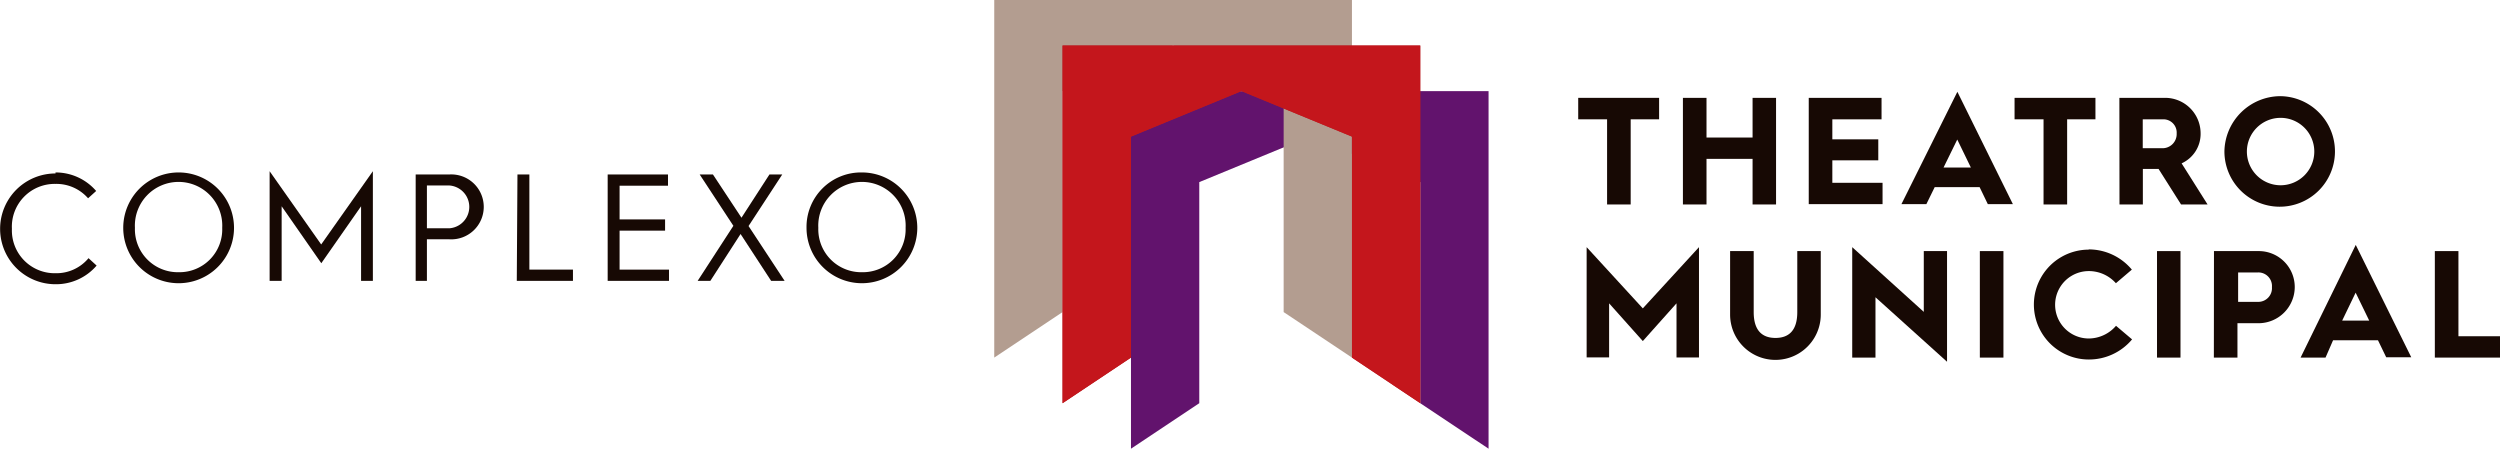 <svg xmlns="http://www.w3.org/2000/svg" viewBox="0 0 222.53 39.94"><defs><style>.cls-1{fill:#62136d;}.cls-2{fill:#b39d90;}.cls-3{fill:#af1f24;}.cls-4{fill:#c4161c;}.cls-5{fill:#170904;}</style></defs><title>Ativo 1</title><g id="Camada_2" data-name="Camada 2"><g id="Layer_1" data-name="Layer 1"><polygon class="cls-1" points="100.67 8.11 100.67 39.94 106.75 35.89 106.75 16.21 116.58 12.16 126.42 16.21 126.42 35.89 132.5 39.94 132.5 8.11 100.67 8.11"/><polygon class="cls-2" points="88.5 0 88.5 31.83 94.58 27.78 94.58 8.11 104.42 4.05 114.26 8.11 114.26 27.78 120.34 31.83 120.34 0 88.5 0"/><polygon class="cls-3" points="94.58 4.05 94.58 35.89 100.67 31.83 100.67 12.16 110.5 8.11 120.34 12.16 120.34 31.83 126.42 35.89 126.42 4.05 94.58 4.05"/><polygon class="cls-4" points="94.58 4.05 94.58 35.89 100.67 31.83 100.67 12.16 110.5 8.11 120.34 12.16 120.34 31.83 126.42 35.89 126.42 4.05 94.58 4.05"/><path class="cls-5" d="M4.94,15.35A4.76,4.76,0,0,1,8.56,17l-.72.65a3.74,3.74,0,0,0-2.9-1.28,3.81,3.81,0,0,0-3.88,4,3.81,3.81,0,0,0,3.88,3.95,3.72,3.72,0,0,0,2.94-1.34l.72.66a4.76,4.76,0,0,1-3.66,1.66,4.93,4.93,0,1,1,0-9.86Z"/><path class="cls-5" d="M15.9,15.35a4.93,4.93,0,1,1,0,9.86,4.93,4.93,0,1,1,0-9.86Zm0,8.88a3.81,3.81,0,0,0,3.88-3.95,3.89,3.89,0,1,0-7.77,0A3.82,3.82,0,0,0,15.9,24.23Z"/><path class="cls-5" d="M24,15.24l4.59,6.52,4.6-6.52V25H32.14V18.36L28.6,23.43l-3.53-5.07V25H24Z"/><path class="cls-5" d="M37,15.53h3a2.89,2.89,0,1,1,0,5.77H38V25H37Zm3,4.79a1.91,1.91,0,0,0,0-3.81H38v3.81Z"/><path class="cls-5" d="M46.06,15.53h1.06V24H51v1h-5Z"/><path class="cls-5" d="M54.09,15.53h5.37v1H55.15v3H59.2v1H55.15V24h4.4v1H54.09Z"/><path class="cls-5" d="M65.28,20.1l-3-4.57h1.18L66,19.38l2.49-3.85h1.14l-3,4.59L69.84,25h-1.2l-2.72-4.17L63.23,25H62.1Z"/><path class="cls-5" d="M76.73,15.35a4.93,4.93,0,1,1-4.94,4.93A4.85,4.85,0,0,1,76.73,15.35Zm0,8.88a3.81,3.81,0,0,0,3.88-3.95,3.89,3.89,0,1,0-7.77,0A3.82,3.82,0,0,0,76.73,24.23Z"/><path class="cls-5" d="M143.05,10.62h-2.57V8.71h7.2v1.91h-2.53V18.2h-2.1Z"/><path class="cls-5" d="M149.8,8.71h2.1v3.53H156V8.71h2.09V18.2H156V14.14H151.9V18.2h-2.1Z"/><path class="cls-5" d="M161,8.71h6.48v1.91h-4.38V12.4h4.09v1.87h-4.09v2h4.47v1.9H161Z"/><path class="cls-5" d="M174.23,8.17l4.94,10h-2.23l-.73-1.51h-4l-.74,1.51h-2.22Zm1.2,6.74-1.21-2.49L173,14.91Z"/><path class="cls-5" d="M181.9,10.62h-2.58V8.71h7.2v1.91H184V18.2H181.9Z"/><path class="cls-5" d="M188.65,8.71h4a3.16,3.16,0,0,1,3.23,3.13,2.88,2.88,0,0,1-1.69,2.7l2.31,3.66h-2.36l-2-3.16h-1.4V18.2h-2.08Zm3.74,4.48a1.26,1.26,0,0,0,1.36-1.32,1.18,1.18,0,0,0-1.18-1.25h-1.84v2.57Z"/><path class="cls-5" d="M203,8.56A4.92,4.92,0,1,1,198,13.48,5,5,0,0,1,203,8.56Zm0,7.93a3,3,0,1,0-3-3A3,3,0,0,0,203,16.49Z"/><path class="cls-5" d="M141.23,22l5,5.45,5-5.45v9.82h-2V27l-3,3.36-3-3.36v4.81h-2Z"/><path class="cls-5" d="M154,22.35h2.1v5.43c0,1.66.77,2.3,1.94,2.3s1.94-.64,1.94-2.3V22.35h2.09V28A4,4,0,0,1,154,28Z"/><path class="cls-5" d="M164.87,22l6.37,5.76V22.35h2.07V32.2l-6.37-5.74v5.37h-2.07Z"/><path class="cls-5" d="M176.23,22.35h2.1v9.48h-2.1Z"/><path class="cls-5" d="M185.93,22.2A5,5,0,0,1,189.76,24l-1.42,1.21a3.22,3.22,0,0,0-2.41-1.08,3,3,0,1,0,0,6A3.22,3.22,0,0,0,188.35,29l1.43,1.21A5,5,0,0,1,185.93,32a4.89,4.89,0,1,1,0-9.78Z"/><path class="cls-5" d="M192,22.35h2.09v9.48H192Z"/><path class="cls-5" d="M197.07,22.35h4a3.2,3.2,0,0,1,3.19,3.21,3.23,3.23,0,0,1-3.19,3.21h-1.91v3.06h-2.1ZM201,26.87a1.22,1.22,0,0,0,1.23-1.31A1.21,1.21,0,0,0,201,24.25h-1.78v2.62Z"/><path class="cls-5" d="M209.69,21.8l4.94,10H212.4l-.73-1.51h-4L207,31.83h-2.22Zm1.2,6.74-1.21-2.49-1.2,2.49Z"/><path class="cls-5" d="M216.73,22.35h2.1v7.58h3.7v1.9h-5.8Z"/></g></g></svg>
